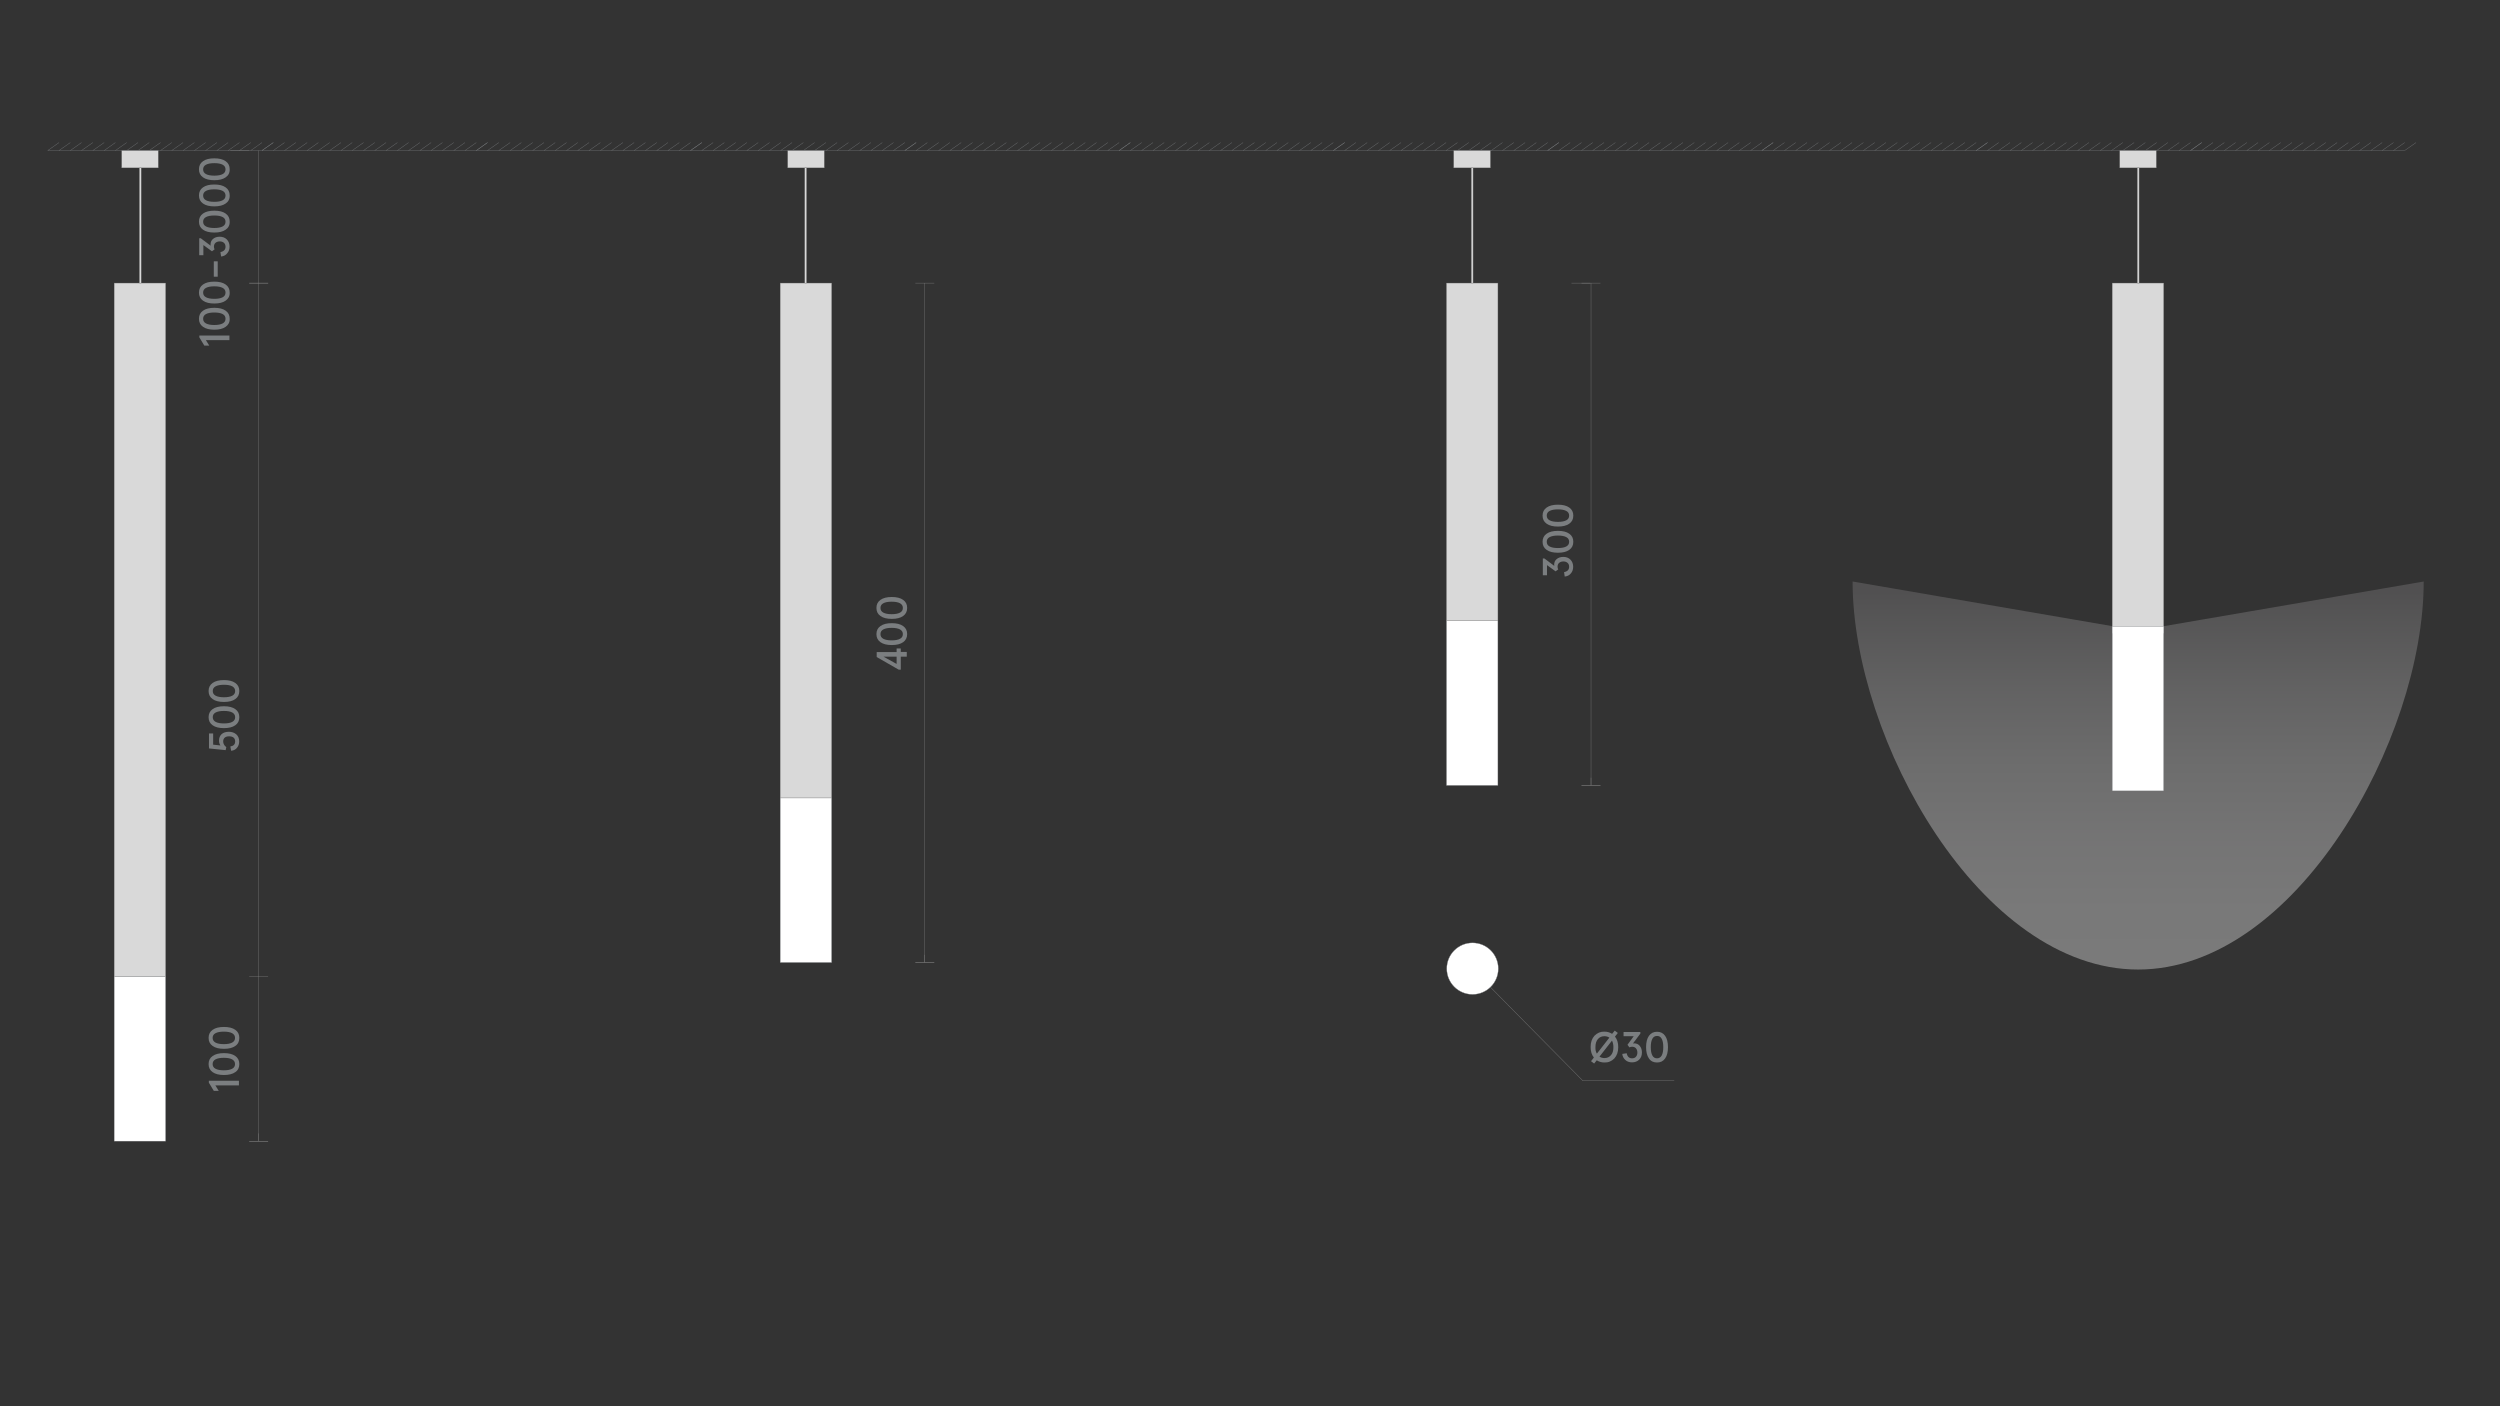 <?xml version="1.0" encoding="utf-8"?>
<!-- Generator: Adobe Illustrator 25.2.3, SVG Export Plug-In . SVG Version: 6.00 Build 0)  -->
<svg version="1.1" id="Слой_1" xmlns="http://www.w3.org/2000/svg" xmlns:xlink="http://www.w3.org/1999/xlink" x="0px" y="0px"
	 viewBox="0 0 1920 1080" style="enable-background:new 0 0 1920 1080;" xml:space="preserve">
<rect x="0" y="0" width="1920" height="1080" fill="#333333" stroke="none"/>
<style type="text/css">
	.st0{opacity:0.35;clip-path:url(#SVGID_2_);fill:url(#SVGID_3_);}
	.st1{fill:none;}
	.st2{fill:#1A1A1A;}
	.st3{fill:#7B7E80;}
	.st4{fill:#D9D9D9;stroke:#868686;stroke-width:0.25;stroke-miterlimit:10;}
	.st5{fill:#BDBBBA;stroke:#928E8D;stroke-width:0.25;stroke-miterlimit:10;}
	.st6{fill:#878687;}
	.st7{fill:#FFFFFF;stroke:#808285;stroke-width:0.25;stroke-miterlimit:10;}
	.st8{fill:none;stroke:#868686;stroke-width:0.25;stroke-miterlimit:10;}
	.st9{fill:none;stroke:#7B7E80;stroke-width:0.25;stroke-miterlimit:10;}
	.st10{clip-path:url(#SVGID_5_);}
	.st11{opacity:0.35;clip-path:url(#SVGID_7_);fill:url(#SVGID_8_);}
	.st12{fill:#D3D3D2;stroke:#808285;stroke-width:0.25;stroke-miterlimit:10;}
	.st13{fill:none;stroke:#868686;stroke-width:0.25;stroke-miterlimit:10;stroke-dasharray:3;}
	.st14{fill:#868586;}
	.st15{opacity:0.35;clip-path:url(#SVGID_10_);fill:url(#SVGID_11_);}
	.st16{fill:#C6C6C5;}
	.st17{clip-path:url(#SVGID_13_);}
	.st18{opacity:0.35;clip-path:url(#SVGID_15_);fill:url(#SVGID_16_);}
	.st19{clip-path:url(#SVGID_18_);}
	.st20{opacity:0.35;clip-path:url(#SVGID_20_);fill:url(#SVGID_21_);}
	.st21{clip-path:url(#SVGID_23_);}
	.st22{opacity:0.35;clip-path:url(#SVGID_25_);fill:url(#SVGID_26_);}
	.st23{clip-path:url(#SVGID_28_);}
	.st24{opacity:0.35;clip-path:url(#SVGID_30_);fill:url(#SVGID_31_);}
	.st25{fill:none;stroke:#868686;stroke-width:0.25;stroke-miterlimit:10;stroke-dasharray:2.992,2.992;}
	.st26{fill:none;stroke:#868686;stroke-width:0.25;stroke-miterlimit:10;stroke-dasharray:3.021,3.021;}
	.st27{fill:none;stroke:#868686;stroke-width:0.25;stroke-miterlimit:10;stroke-dasharray:3.033,3.033;}
	.st28{fill:none;stroke:#868686;stroke-width:0.25;stroke-miterlimit:10;stroke-dasharray:3.032,3.032;}
	.st29{opacity:0.35;clip-path:url(#SVGID_33_);fill:url(#SVGID_34_);}
	.st30{fill:#D9D9D9;stroke:#868686;stroke-width:0.251;stroke-miterlimit:10;}
	.st31{fill:none;stroke:#868686;stroke-width:0.25;stroke-linejoin:bevel;stroke-miterlimit:10;}
	.st32{fill:none;stroke:#7B7E80;stroke-width:0.25;stroke-linejoin:bevel;stroke-miterlimit:10;}
</style>
<g>
	<defs>
		<path id="SVGID_1_" d="M1661.8,480.9h-39.5l-199.5-34.3c0,121.1,98.2,298,219.3,298s219.3-176.9,219.3-298L1661.8,480.9z"/>
	</defs>
	<clipPath id="SVGID_2_">
		<use xlink:href="#SVGID_1_"  style="overflow:visible;"/>
	</clipPath>
	
		<linearGradient id="SVGID_3_" gradientUnits="userSpaceOnUse" x1="3605.655" y1="521.198" x2="3605.655" y2="815.74" gradientTransform="matrix(-1 -8.094555e-06 0 -1 5255.931 1269.247)">
		<stop  offset="0" style="stop-color:#FFFFFF"/>
		<stop  offset="0.17" style="stop-color:#FBFBFB"/>
		<stop  offset="0.355" style="stop-color:#EEEDEE"/>
		<stop  offset="0.547" style="stop-color:#D8D8D8"/>
		<stop  offset="0.745" style="stop-color:#BAB9BA"/>
		<stop  offset="0.945" style="stop-color:#949294"/>
		<stop  offset="1" style="stop-color:#888688"/>
	</linearGradient>
	<path class="st0" d="M2020.2,691.7l0-254.9l-739.8,0l0,278.1c0,75.6,599.6,51.7,599.6,51.7S2020.2,766.5,2020.2,691.7z"/>
</g>
<rect class="st1" width="1920" height="1080"/>
<line class="st4" x1="108.3" y1="254.8" x2="108.3" y2="339.3"/>
<polygon class="st4" points="93.5,116.2 93.5,128.3 93.5,128.9 94,128.9 120.9,128.9 121.5,128.9 121.5,128.3 121.5,116.2 
	121.5,115.6 120.9,115.6 94,115.6 93.5,115.6 "/>
<polygon class="st4" points="605,116.2 605,128.3 605,128.9 605.6,128.9 632.5,128.9 633,128.9 633,128.3 633,116.2 633,115.6 
	632.5,115.6 605.6,115.6 605,115.6 "/>
<polygon class="st4" points="1116.5,116.2 1116.5,128.3 1116.5,128.9 1117.1,128.9 1144,128.9 1144.6,128.9 1144.6,128.3 
	1144.6,116.2 1144.6,115.6 1144,115.6 1117.1,115.6 1116.5,115.6 "/>
<line class="st4" x1="1642.8" y1="254.8" x2="1642.8" y2="339.3"/>
<polygon class="st4" points="1628,116.2 1628,128.3 1628,128.9 1628.5,128.9 1655.4,128.9 1656,128.9 1656,128.3 1656,116.2 
	1656,115.6 1655.4,115.6 1628.5,115.6 1628,115.6 "/>
<line class="st30" x1="198.7" y1="876.1" x2="198.7" y2="217.4"/>
<g>
	<g>
		<path class="st3" d="M177.5,576.6l-0.6-3.3c2.5-0.4,3.7-1.7,3.7-3.9c0-1.3-0.4-2.2-1.2-2.9c-0.8-0.7-2-1-3.4-1
			c-1.5,0-2.6,0.3-3.4,1c-0.8,0.7-1.2,1.7-1.2,2.9c0,1.7,0.8,3.2,2.4,4.4l-0.5,2.3l-12.8-1.3v-11.5h3.2v8.6l5.6,0.6
			c-0.7-1-1.1-2.2-1.1-3.6c0-2.2,0.7-3.9,2-5.1c1.4-1.2,3.2-1.8,5.6-1.8c2.3,0,4.2,0.7,5.7,2c1.5,1.4,2.2,3.2,2.2,5.4
			c0,2-0.6,3.6-1.7,4.9C181,575.6,179.5,576.4,177.5,576.6z"/>
		<path class="st3" d="M180.7,557c-2.1,1.5-5,2.2-8.7,2.2s-6.6-0.7-8.7-2.2c-2.1-1.5-3.1-3.5-3.1-6.2c0-2.7,1-4.7,3.1-6.2
			s5-2.2,8.7-2.2s6.6,0.7,8.7,2.2s3.1,3.5,3.1,6.2C183.8,553.5,182.8,555.5,180.7,557z M178.4,547.2c-1.5-0.8-3.6-1.2-6.4-1.2
			s-4.9,0.4-6.4,1.2c-1.5,0.8-2.2,2-2.2,3.6s0.7,2.8,2.2,3.6c1.5,0.8,3.6,1.2,6.4,1.2s4.9-0.4,6.4-1.2c1.5-0.8,2.2-2,2.2-3.6
			S179.8,548,178.4,547.2z"/>
		<path class="st3" d="M180.7,536.9c-2.1,1.5-5,2.2-8.7,2.2s-6.6-0.7-8.7-2.2c-2.1-1.5-3.1-3.5-3.1-6.2c0-2.7,1-4.7,3.1-6.2
			s5-2.2,8.7-2.2s6.6,0.7,8.7,2.2s3.1,3.5,3.1,6.2C183.8,533.4,182.8,535.4,180.7,536.9z M178.4,527.1c-1.5-0.8-3.6-1.2-6.4-1.2
			s-4.9,0.4-6.4,1.2c-1.5,0.8-2.2,2-2.2,3.6s0.7,2.8,2.2,3.6c1.5,0.8,3.6,1.2,6.4,1.2s4.9-0.4,6.4-1.2c1.5-0.8,2.2-2,2.2-3.6
			S179.8,527.9,178.4,527.1z"/>
	</g>
</g>
<line class="st31" x1="205.9" y1="217.4" x2="191.4" y2="217.4"/>
<line class="st31" x1="205.9" y1="876.4" x2="191.4" y2="876.4"/>
<line class="st4" x1="198.7" y1="876.4" x2="198.7" y2="870.5"/>
<g>
	<g>
		<path class="st3" d="M183.5,833.6h-18.1l2.6,4.2h-3.8l-3.8-6.3V830h23.1V833.6z"/>
		<path class="st3" d="M180.7,823.4c-2.1,1.5-5,2.2-8.7,2.2s-6.6-0.7-8.7-2.2c-2.1-1.5-3.1-3.5-3.1-6.2c0-2.7,1-4.7,3.1-6.2
			s5-2.2,8.7-2.2s6.6,0.7,8.7,2.2s3.1,3.5,3.1,6.2C183.8,819.9,182.8,822,180.7,823.4z M178.3,813.6c-1.5-0.8-3.6-1.2-6.4-1.2
			s-4.9,0.4-6.4,1.2c-1.5,0.8-2.2,2-2.2,3.6s0.7,2.8,2.2,3.6c1.5,0.8,3.6,1.2,6.4,1.2s4.9-0.4,6.4-1.2c1.5-0.8,2.2-2,2.2-3.6
			S179.8,814.5,178.3,813.6z"/>
		<path class="st3" d="M180.7,803.3c-2.1,1.5-5,2.2-8.7,2.2s-6.6-0.7-8.7-2.2c-2.1-1.5-3.1-3.5-3.1-6.2c0-2.7,1-4.7,3.1-6.2
			s5-2.2,8.7-2.2s6.6,0.7,8.7,2.2s3.1,3.5,3.1,6.2C183.8,799.8,182.8,801.9,180.7,803.3z M178.3,793.5c-1.5-0.8-3.6-1.2-6.4-1.2
			s-4.9,0.4-6.4,1.2c-1.5,0.8-2.2,2-2.2,3.6s0.7,2.8,2.2,3.6c1.5,0.8,3.6,1.2,6.4,1.2s4.9-0.4,6.4-1.2c1.5-0.8,2.2-2,2.2-3.6
			S179.8,794.4,178.3,793.5z"/>
	</g>
</g>
<line class="st31" x1="205.9" y1="876.4" x2="191.4" y2="876.4"/>
<line class="st31" x1="205.9" y1="750" x2="191.4" y2="750"/>
<rect x="87.7" y="217.4" class="st4" width="39.5" height="532.7"/>
<line class="st4" x1="198.7" y1="217.4" x2="198.7" y2="115.6"/>
<g>
	<g>
		<path class="st3" d="M176.2,261.2h-18.1l2.6,4.2h-3.8l-3.8-6.3v-1.4h23.1V261.2z"/>
		<path class="st3" d="M173.3,251c-2.1,1.5-5,2.2-8.7,2.2s-6.6-0.7-8.7-2.2s-3.1-3.5-3.1-6.2c0-2.7,1-4.7,3.1-6.2
			c2.1-1.5,5-2.2,8.7-2.2s6.6,0.7,8.7,2.2c2.1,1.5,3.1,3.5,3.1,6.2C176.5,247.5,175.4,249.5,173.3,251z M171,241.2
			c-1.5-0.8-3.6-1.2-6.4-1.2s-4.9,0.4-6.4,1.2c-1.5,0.8-2.2,2-2.2,3.6s0.7,2.8,2.2,3.6c1.5,0.8,3.6,1.2,6.4,1.2s4.9-0.4,6.4-1.2
			c1.5-0.8,2.2-2,2.2-3.6S172.5,242,171,241.2z"/>
		<path class="st3" d="M173.3,230.9c-2.1,1.5-5,2.2-8.7,2.2s-6.6-0.7-8.7-2.2s-3.1-3.5-3.1-6.2c0-2.7,1-4.7,3.1-6.2
			c2.1-1.5,5-2.2,8.7-2.2s6.6,0.7,8.7,2.2c2.1,1.5,3.1,3.5,3.1,6.2C176.5,227.4,175.4,229.4,173.3,230.9z M171,221.1
			c-1.5-0.8-3.6-1.2-6.4-1.2s-4.9,0.4-6.4,1.2c-1.5,0.8-2.2,2-2.2,3.6s0.7,2.8,2.2,3.6c1.5,0.8,3.6,1.2,6.4,1.2s4.9-0.4,6.4-1.2
			c1.5-0.8,2.2-2,2.2-3.6S172.5,221.9,171,221.1z"/>
		<path class="st3" d="M167.2,212.5h-3v-11.8h3V212.5z"/>
		<path class="st3" d="M169.8,197l-0.5-3.4c2.6-0.5,3.9-1.9,3.9-4.1c0-1.3-0.4-2.3-1.2-3c-0.8-0.7-1.8-1.1-3.2-1.1
			c-1.4,0-2.5,0.4-3.3,1.1c-0.8,0.7-1.2,1.7-1.2,3c0,0.7,0.2,1.4,0.5,2l-2,1.5l-6.6-4.8v7.8h-3.2V183h1.2l7.6,5.7
			c0-0.5-0.1-0.8-0.1-0.9c0-1.8,0.6-3.2,1.9-4.3c1.3-1.1,3-1.7,5.1-1.7c2.3,0,4.1,0.7,5.5,2.1c1.4,1.4,2.1,3.3,2.1,5.5
			c0,2-0.6,3.8-1.8,5.1C173.4,196,171.8,196.8,169.8,197z"/>
		<path class="st3" d="M173.3,176.4c-2.1,1.5-5,2.2-8.7,2.2s-6.6-0.7-8.7-2.2s-3.1-3.5-3.1-6.2c0-2.7,1-4.7,3.1-6.2
			c2.1-1.5,5-2.2,8.7-2.2s6.6,0.7,8.7,2.2c2.1,1.5,3.1,3.5,3.1,6.2C176.5,172.9,175.4,175,173.3,176.4z M171,166.7
			c-1.5-0.8-3.6-1.2-6.4-1.2s-4.9,0.4-6.4,1.2c-1.5,0.8-2.2,2-2.2,3.6s0.7,2.8,2.2,3.6c1.5,0.8,3.6,1.2,6.4,1.2s4.9-0.4,6.4-1.2
			c1.5-0.8,2.2-2,2.2-3.6S172.5,167.5,171,166.7z"/>
		<path class="st3" d="M173.3,156.3c-2.1,1.5-5,2.2-8.7,2.2s-6.6-0.7-8.7-2.2s-3.1-3.5-3.1-6.2c0-2.7,1-4.7,3.1-6.2
			c2.1-1.5,5-2.2,8.7-2.2s6.6,0.7,8.7,2.2c2.1,1.5,3.1,3.5,3.1,6.2C176.5,152.8,175.4,154.9,173.3,156.3z M171,146.6
			c-1.5-0.8-3.6-1.2-6.4-1.2s-4.9,0.4-6.4,1.2c-1.5,0.8-2.2,2-2.2,3.6s0.7,2.8,2.2,3.6c1.5,0.8,3.6,1.2,6.4,1.2s4.9-0.4,6.4-1.2
			c1.5-0.8,2.2-2,2.2-3.6S172.5,147.4,171,146.6z"/>
		<path class="st3" d="M173.3,136.2c-2.1,1.5-5,2.2-8.7,2.2s-6.6-0.7-8.7-2.2s-3.1-3.5-3.1-6.2c0-2.7,1-4.7,3.1-6.2
			c2.1-1.5,5-2.2,8.7-2.2s6.6,0.7,8.7,2.2c2.1,1.5,3.1,3.5,3.1,6.2C176.5,132.7,175.4,134.8,173.3,136.2z M171,126.5
			c-1.5-0.8-3.6-1.2-6.4-1.2s-4.9,0.4-6.4,1.2c-1.5,0.8-2.2,2-2.2,3.6s0.7,2.8,2.2,3.6c1.5,0.8,3.6,1.2,6.4,1.2s4.9-0.4,6.4-1.2
			c1.5-0.8,2.2-2,2.2-3.6S172.5,127.3,171,126.5z"/>
	</g>
</g>
<line class="st31" x1="205.9" y1="217.4" x2="191.4" y2="217.4"/>
<line class="st31" x1="191.4" y1="115.6" x2="176.9" y2="115.6"/>
<rect x="87.7" y="750" class="st7" width="39.5" height="126.4"/>
<line class="st30" x1="710.2" y1="738.8" x2="710.2" y2="612.8"/>
<line class="st31" x1="717.5" y1="739.2" x2="703" y2="739.2"/>
<line class="st4" x1="710.2" y1="739.2" x2="710.2" y2="733.3"/>
<line class="st31" x1="717.5" y1="739.2" x2="703" y2="739.2"/>
<rect x="599.2" y="612.8" class="st7" width="39.5" height="126.4"/>
<rect x="1622.2" y="481" class="st7" width="39.5" height="5.3"/>
<rect x="599.2" y="217.4" class="st4" width="39.5" height="395.4"/>
<rect x="1622.2" y="217.4" class="st4" width="39.5" height="263.6"/>
<circle class="st7" cx="1130.9" cy="743.9" r="19.8"/>
<g>
	<g>
		<path class="st3" d="M1242.8,804.2c0,3.7-1,6.5-3,8.7c-2.1,2.1-4.6,3.2-7.6,3.1c-2.2,0-4.2-0.6-5.9-1.7l-2,2.5l-2.4-1.8l2.2-2.8
			c-1.7-2.1-2.5-4.8-2.5-8.1c0-3.7,1-6.5,3-8.7c2.1-2.1,4.6-3.2,7.6-3.1c2.2,0,4.2,0.6,5.9,1.7l2-2.5l2.4,1.8l-2.2,2.8
			C1242,798.2,1242.8,800.9,1242.8,804.2z M1226.4,809.2l9.6-12.3c-1.1-0.7-2.3-1.1-3.8-1.1c-2,0-3.7,0.7-5,2.2s-1.9,3.5-1.9,6.2
			C1225.2,806.3,1225.6,807.9,1226.4,809.2z M1239.1,804.2c0-2-0.4-3.7-1.1-5l-9.6,12.3c1.1,0.7,2.3,1.1,3.8,1.1c2,0,3.7-0.7,5-2.2
			C1238.5,809,1239.1,806.9,1239.1,804.2z"/>
		<path class="st3" d="M1245.9,809.4l3.4-0.5c0.5,2.6,1.9,3.9,4.1,3.9c1.3,0,2.3-0.4,3-1.2c0.7-0.8,1.1-1.8,1.1-3.2
			c0-1.4-0.4-2.5-1.1-3.3c-0.7-0.8-1.7-1.2-3-1.2c-0.7,0-1.4,0.2-2,0.5l-1.5-2l4.8-6.6h-7.8v-3.2h12.9v1.2l-5.7,7.6
			c0.5,0,0.8-0.1,0.9-0.1c1.8,0,3.2,0.6,4.3,1.9c1.1,1.3,1.7,3,1.7,5.1c0,2.3-0.7,4.1-2.1,5.5c-1.4,1.4-3.3,2.1-5.5,2.1
			c-2,0-3.8-0.6-5.1-1.8S1246.1,811.4,1245.9,809.4z"/>
		<path class="st3" d="M1266.4,812.9c-1.5-2.1-2.2-5-2.2-8.7s0.7-6.6,2.2-8.7c1.5-2.1,3.5-3.1,6.2-3.1c2.7,0,4.7,1,6.2,3.1
			s2.2,5,2.2,8.7s-0.7,6.6-2.2,8.7s-3.5,3.1-6.2,3.1C1269.9,816,1267.8,815,1266.4,812.9z M1276.2,810.6c0.8-1.5,1.2-3.6,1.2-6.4
			s-0.4-4.9-1.2-6.4c-0.8-1.5-2-2.2-3.6-2.2s-2.8,0.7-3.6,2.2c-0.8,1.5-1.2,3.6-1.2,6.4s0.4,4.9,1.2,6.4c0.8,1.5,2,2.2,3.6,2.2
			S1275.4,812,1276.2,810.6z"/>
	</g>
</g>
<polyline class="st8" points="1144.6,758.1 1215.7,830.1 1285.8,830.1 "/>
<line class="st4" x1="710.2" y1="612.8" x2="710.2" y2="217.4"/>
<g>
	<g>
		<path class="st3" d="M696.4,504.3h-4.6v10h-1.6l-16.9-9.7v-3.8h15.3V498h3.2v2.7h4.6V504.3z M688.6,509.9v-5.6h-10.1L688.6,509.9z
			"/>
		<path class="st3" d="M693.6,493.2c-2.1,1.5-5,2.2-8.7,2.2s-6.6-0.7-8.7-2.2s-3.1-3.5-3.1-6.2c0-2.7,1-4.7,3.1-6.2
			c2.1-1.5,5-2.2,8.7-2.2s6.6,0.7,8.7,2.2c2.1,1.5,3.1,3.5,3.1,6.2C696.7,489.7,695.6,491.8,693.6,493.2z M691.2,483.4
			c-1.5-0.8-3.6-1.2-6.4-1.2s-4.9,0.4-6.4,1.2c-1.5,0.8-2.2,2-2.2,3.6s0.7,2.8,2.2,3.6c1.5,0.8,3.6,1.2,6.4,1.2s4.9-0.4,6.4-1.2
			c1.5-0.8,2.2-2,2.2-3.6S692.7,484.3,691.2,483.4z"/>
		<path class="st3" d="M693.6,473.1c-2.1,1.5-5,2.2-8.7,2.2s-6.6-0.7-8.7-2.2s-3.1-3.5-3.1-6.2c0-2.7,1-4.7,3.1-6.2
			c2.1-1.5,5-2.2,8.7-2.2s6.6,0.7,8.7,2.2c2.1,1.5,3.1,3.5,3.1,6.2C696.7,469.6,695.6,471.7,693.6,473.1z M691.2,463.3
			c-1.5-0.8-3.6-1.2-6.4-1.2s-4.9,0.4-6.4,1.2c-1.5,0.8-2.2,2-2.2,3.6s0.7,2.8,2.2,3.6c1.5,0.8,3.6,1.2,6.4,1.2s4.9-0.4,6.4-1.2
			c1.5-0.8,2.2-2,2.2-3.6S692.7,464.2,691.2,463.3z"/>
	</g>
</g>
<line class="st31" x1="717.5" y1="217.4" x2="703" y2="217.4"/>
<line class="st31" x1="1221.4" y1="217.4" x2="1206.9" y2="217.4"/>
<rect x="107.1" y="128.9" class="st4" width="1.3" height="88.5"/>
<rect x="618.1" y="128.9" class="st4" width="1.3" height="88.5"/>
<line class="st30" x1="1221.9" y1="602.8" x2="1221.9" y2="476.8"/>
<line class="st31" x1="1229.2" y1="603.2" x2="1214.6" y2="603.2"/>
<line class="st4" x1="1221.9" y1="603.2" x2="1221.9" y2="597.3"/>
<line class="st31" x1="1229.1" y1="603.2" x2="1214.6" y2="603.2"/>
<rect x="1110.9" y="476.8" class="st7" width="39.5" height="126.4"/>
<rect x="1622.2" y="481" class="st7" width="39.5" height="126.4"/>
<rect x="1110.9" y="217.4" class="st4" width="39.5" height="259.4"/>
<line class="st4" x1="1221.9" y1="476.8" x2="1221.9" y2="217.4"/>
<g>
	<g>
		<path class="st3" d="M1201.7,442.8l-0.5-3.4c2.6-0.5,3.9-1.9,3.9-4.1c0-1.3-0.4-2.3-1.2-3c-0.8-0.7-1.8-1.1-3.2-1.1
			c-1.4,0-2.5,0.4-3.3,1.1c-0.8,0.7-1.2,1.7-1.2,3c0,0.7,0.2,1.4,0.5,2l-2,1.5l-6.6-4.8v7.8h-3.2v-12.9h1.2l7.6,5.7
			c0-0.5-0.1-0.8-0.1-0.9c0-1.8,0.6-3.2,1.9-4.3c1.3-1.1,3-1.7,5.1-1.7c2.3,0,4.1,0.7,5.5,2.1s2.1,3.3,2.1,5.5c0,2-0.6,3.8-1.8,5.1
			C1205.3,441.8,1203.7,442.6,1201.7,442.8z"/>
		<path class="st3" d="M1205.2,422.3c-2.1,1.5-5,2.2-8.7,2.2s-6.6-0.7-8.7-2.2s-3.1-3.5-3.1-6.2c0-2.7,1-4.7,3.1-6.2
			c2.1-1.5,5-2.2,8.7-2.2s6.6,0.7,8.7,2.2c2.1,1.5,3.1,3.5,3.1,6.2C1208.3,418.8,1207.3,420.8,1205.2,422.3z M1202.9,412.5
			c-1.5-0.8-3.6-1.2-6.4-1.2s-4.9,0.4-6.4,1.2c-1.5,0.8-2.2,2-2.2,3.6s0.7,2.8,2.2,3.6c1.5,0.8,3.6,1.2,6.4,1.2s4.9-0.4,6.4-1.2
			c1.5-0.8,2.2-2,2.2-3.6S1204.4,413.3,1202.9,412.5z"/>
		<path class="st3" d="M1205.2,402.2c-2.1,1.5-5,2.2-8.7,2.2s-6.6-0.7-8.7-2.2s-3.1-3.5-3.1-6.2c0-2.7,1-4.7,3.1-6.2
			c2.1-1.5,5-2.2,8.7-2.2s6.6,0.7,8.7,2.2c2.1,1.5,3.1,3.5,3.1,6.2C1208.3,398.7,1207.3,400.7,1205.2,402.2z M1202.9,392.4
			c-1.5-0.8-3.6-1.2-6.4-1.2s-4.9,0.4-6.4,1.2c-1.5,0.8-2.2,2-2.2,3.6s0.7,2.8,2.2,3.6c1.5,0.8,3.6,1.2,6.4,1.2s4.9-0.4,6.4-1.2
			c1.5-0.8,2.2-2,2.2-3.6S1204.4,393.2,1202.9,392.4z"/>
	</g>
</g>
<line class="st31" x1="1229.1" y1="217.4" x2="1214.6" y2="217.4"/>
<rect x="1130" y="128.9" class="st4" width="1.3" height="88.5"/>
<rect x="1641.5" y="128.9" class="st4" width="1.3" height="88.5"/>
<path class="st1" d="M1754.3,610.8l-39.9-62.8h-16.2h-16.2H1602h-16.5h-15.8l-39.9,63.5C1574,654.3,1720.8,657.3,1754.3,610.8z"/>
<g>
	<g>
		<line class="st32" x1="1682.3" y1="115.6" x2="1846.8" y2="115.6"/>
	</g>
	<g>
		<g>
			<g>
				<line class="st32" x1="36.7" y1="115.6" x2="201.2" y2="115.6"/>
			</g>
			<g>
				<line class="st32" x1="80" y1="115.6" x2="88.6" y2="109.5"/>
				<line class="st32" x1="88.6" y1="115.6" x2="97.3" y2="109.5"/>
				<line class="st32" x1="97.3" y1="115.6" x2="106" y2="109.5"/>
				<line class="st32" x1="36.7" y1="115.6" x2="45.3" y2="109.5"/>
				<line class="st32" x1="45.3" y1="115.6" x2="54" y2="109.5"/>
				<line class="st32" x1="54" y1="115.6" x2="62.6" y2="109.5"/>
				<line class="st32" x1="62.6" y1="115.6" x2="71.3" y2="109.5"/>
				<line class="st32" x1="71.3" y1="115.6" x2="80" y2="109.5"/>
				<line class="st32" x1="106" y1="115.6" x2="114.6" y2="109.5"/>
				<line class="st32" x1="114.6" y1="115.6" x2="123.3" y2="109.5"/>
				<line class="st32" x1="123.3" y1="115.6" x2="131.9" y2="109.5"/>
				<line class="st32" x1="131.9" y1="115.6" x2="140.6" y2="109.5"/>
				<line class="st32" x1="140.6" y1="115.6" x2="149.3" y2="109.5"/>
				<line class="st32" x1="149.3" y1="115.6" x2="157.9" y2="109.5"/>
				<line class="st32" x1="157.9" y1="115.6" x2="166.6" y2="109.5"/>
				<line class="st32" x1="166.6" y1="115.6" x2="175.2" y2="109.5"/>
				<line class="st32" x1="175.2" y1="115.6" x2="183.9" y2="109.5"/>
				<line class="st32" x1="183.9" y1="115.6" x2="192.6" y2="109.5"/>
				<line class="st32" x1="192.6" y1="115.6" x2="201.2" y2="109.5"/>
				<line class="st32" x1="201.2" y1="115.6" x2="209.9" y2="109.5"/>
			</g>
			<g>
				<line class="st32" x1="201.2" y1="115.6" x2="365.8" y2="115.6"/>
			</g>
			<g>
				<line class="st32" x1="244.5" y1="115.6" x2="253.2" y2="109.5"/>
				<line class="st32" x1="253.2" y1="115.6" x2="261.9" y2="109.5"/>
				<line class="st32" x1="261.9" y1="115.6" x2="270.5" y2="109.5"/>
				<line class="st32" x1="201.2" y1="115.6" x2="209.9" y2="109.5"/>
				<line class="st32" x1="209.9" y1="115.6" x2="218.5" y2="109.5"/>
				<line class="st32" x1="218.5" y1="115.6" x2="227.2" y2="109.5"/>
				<line class="st32" x1="227.2" y1="115.6" x2="235.9" y2="109.5"/>
				<line class="st32" x1="235.9" y1="115.6" x2="244.5" y2="109.5"/>
				<line class="st32" x1="270.5" y1="115.6" x2="279.2" y2="109.5"/>
				<line class="st32" x1="279.2" y1="115.6" x2="287.8" y2="109.5"/>
				<line class="st32" x1="287.8" y1="115.6" x2="296.5" y2="109.5"/>
				<line class="st32" x1="296.5" y1="115.6" x2="305.2" y2="109.5"/>
				<line class="st32" x1="305.2" y1="115.6" x2="313.8" y2="109.5"/>
				<line class="st32" x1="313.8" y1="115.6" x2="322.5" y2="109.5"/>
				<line class="st32" x1="322.5" y1="115.6" x2="331.1" y2="109.5"/>
				<line class="st32" x1="331.1" y1="115.6" x2="339.8" y2="109.5"/>
				<line class="st32" x1="339.8" y1="115.6" x2="348.5" y2="109.5"/>
				<line class="st32" x1="348.5" y1="115.6" x2="357.1" y2="109.5"/>
				<line class="st32" x1="357.1" y1="115.6" x2="365.8" y2="109.5"/>
				<line class="st32" x1="365.8" y1="115.6" x2="374.4" y2="109.5"/>
			</g>
		</g>
		<g>
			<g>
				<line class="st32" x1="365.8" y1="115.6" x2="530.3" y2="115.6"/>
			</g>
			<g>
				<line class="st32" x1="409.1" y1="115.6" x2="417.8" y2="109.5"/>
				<line class="st32" x1="417.8" y1="115.6" x2="426.4" y2="109.5"/>
				<line class="st32" x1="426.4" y1="115.6" x2="435.1" y2="109.5"/>
				<line class="st32" x1="365.8" y1="115.6" x2="374.4" y2="109.5"/>
				<line class="st32" x1="374.4" y1="115.6" x2="383.1" y2="109.5"/>
				<line class="st32" x1="383.1" y1="115.6" x2="391.8" y2="109.5"/>
				<line class="st32" x1="391.8" y1="115.6" x2="400.4" y2="109.5"/>
				<line class="st32" x1="400.4" y1="115.6" x2="409.1" y2="109.5"/>
				<line class="st32" x1="435.1" y1="115.6" x2="443.7" y2="109.5"/>
				<line class="st32" x1="443.7" y1="115.6" x2="452.4" y2="109.5"/>
				<line class="st32" x1="452.4" y1="115.6" x2="461.1" y2="109.5"/>
				<line class="st32" x1="461.1" y1="115.6" x2="469.7" y2="109.5"/>
				<line class="st32" x1="469.7" y1="115.6" x2="478.4" y2="109.5"/>
				<line class="st32" x1="478.4" y1="115.6" x2="487" y2="109.5"/>
				<line class="st32" x1="487" y1="115.6" x2="495.7" y2="109.5"/>
				<line class="st32" x1="495.7" y1="115.6" x2="504.4" y2="109.5"/>
				<line class="st32" x1="504.4" y1="115.6" x2="513" y2="109.5"/>
				<line class="st32" x1="513" y1="115.6" x2="521.7" y2="109.5"/>
				<line class="st32" x1="521.7" y1="115.6" x2="530.3" y2="109.5"/>
				<line class="st32" x1="530.3" y1="115.6" x2="539" y2="109.5"/>
			</g>
			<g>
				<line class="st32" x1="530.3" y1="115.6" x2="694.9" y2="115.6"/>
			</g>
			<g>
				<line class="st32" x1="573.6" y1="115.6" x2="582.3" y2="109.5"/>
				<line class="st32" x1="582.3" y1="115.6" x2="591" y2="109.5"/>
				<line class="st32" x1="591" y1="115.6" x2="599.6" y2="109.5"/>
				<line class="st32" x1="530.3" y1="115.6" x2="539" y2="109.5"/>
				<line class="st32" x1="539" y1="115.6" x2="547.7" y2="109.5"/>
				<line class="st32" x1="547.7" y1="115.6" x2="556.3" y2="109.5"/>
				<line class="st32" x1="556.3" y1="115.6" x2="565" y2="109.5"/>
				<line class="st32" x1="565" y1="115.6" x2="573.6" y2="109.5"/>
				<line class="st32" x1="599.6" y1="115.6" x2="608.3" y2="109.5"/>
				<line class="st32" x1="608.3" y1="115.6" x2="617" y2="109.5"/>
				<line class="st32" x1="617" y1="115.6" x2="625.6" y2="109.5"/>
				<line class="st32" x1="625.6" y1="115.6" x2="634.3" y2="109.5"/>
				<line class="st32" x1="634.3" y1="115.6" x2="642.9" y2="109.5"/>
				<line class="st32" x1="642.9" y1="115.6" x2="651.6" y2="109.5"/>
				<line class="st32" x1="651.6" y1="115.6" x2="660.3" y2="109.5"/>
				<line class="st32" x1="660.3" y1="115.6" x2="668.9" y2="109.5"/>
				<line class="st32" x1="668.9" y1="115.6" x2="677.6" y2="109.5"/>
				<line class="st32" x1="677.6" y1="115.6" x2="686.2" y2="109.5"/>
				<line class="st32" x1="686.2" y1="115.6" x2="694.9" y2="109.5"/>
				<line class="st32" x1="694.9" y1="115.6" x2="703.6" y2="109.5"/>
			</g>
		</g>
		<g>
			<g>
				<line class="st32" x1="694.9" y1="115.6" x2="859.5" y2="115.6"/>
			</g>
			<g>
				<line class="st32" x1="738.2" y1="115.6" x2="746.9" y2="109.5"/>
				<line class="st32" x1="746.9" y1="115.6" x2="755.5" y2="109.5"/>
				<line class="st32" x1="755.5" y1="115.6" x2="764.2" y2="109.5"/>
				<line class="st32" x1="694.9" y1="115.6" x2="703.6" y2="109.5"/>
				<line class="st32" x1="703.6" y1="115.6" x2="712.2" y2="109.5"/>
				<line class="st32" x1="712.2" y1="115.6" x2="720.9" y2="109.5"/>
				<line class="st32" x1="720.9" y1="115.6" x2="729.5" y2="109.5"/>
				<line class="st32" x1="729.5" y1="115.6" x2="738.2" y2="109.5"/>
				<line class="st32" x1="764.2" y1="115.6" x2="772.9" y2="109.5"/>
				<line class="st32" x1="772.9" y1="115.6" x2="781.5" y2="109.5"/>
				<line class="st32" x1="781.5" y1="115.6" x2="790.2" y2="109.5"/>
				<line class="st32" x1="790.2" y1="115.6" x2="798.8" y2="109.5"/>
				<line class="st32" x1="798.8" y1="115.6" x2="807.5" y2="109.5"/>
				<line class="st32" x1="807.5" y1="115.6" x2="816.2" y2="109.5"/>
				<line class="st32" x1="816.2" y1="115.6" x2="824.8" y2="109.5"/>
				<line class="st32" x1="824.8" y1="115.6" x2="833.5" y2="109.5"/>
				<line class="st32" x1="833.5" y1="115.6" x2="842.1" y2="109.5"/>
				<line class="st32" x1="842.1" y1="115.6" x2="850.8" y2="109.5"/>
				<line class="st32" x1="850.8" y1="115.6" x2="859.5" y2="109.5"/>
				<line class="st32" x1="859.5" y1="115.6" x2="868.1" y2="109.5"/>
			</g>
			<g>
				<line class="st32" x1="859.5" y1="115.6" x2="1024" y2="115.6"/>
			</g>
			<g>
				<line class="st32" x1="902.8" y1="115.6" x2="911.4" y2="109.5"/>
				<line class="st32" x1="911.4" y1="115.6" x2="920.1" y2="109.5"/>
				<line class="st32" x1="920.1" y1="115.6" x2="928.8" y2="109.5"/>
				<line class="st32" x1="859.5" y1="115.6" x2="868.1" y2="109.5"/>
				<line class="st32" x1="868.1" y1="115.6" x2="876.8" y2="109.5"/>
				<line class="st32" x1="876.8" y1="115.6" x2="885.5" y2="109.5"/>
				<line class="st32" x1="885.5" y1="115.6" x2="894.1" y2="109.5"/>
				<line class="st32" x1="894.1" y1="115.6" x2="902.8" y2="109.5"/>
				<line class="st32" x1="928.8" y1="115.6" x2="937.4" y2="109.5"/>
				<line class="st32" x1="937.4" y1="115.6" x2="946.1" y2="109.5"/>
				<line class="st32" x1="946.1" y1="115.6" x2="954.7" y2="109.5"/>
				<line class="st32" x1="954.7" y1="115.6" x2="963.4" y2="109.5"/>
				<line class="st32" x1="963.4" y1="115.6" x2="972.1" y2="109.5"/>
				<line class="st32" x1="972.1" y1="115.6" x2="980.7" y2="109.5"/>
				<line class="st32" x1="980.7" y1="115.6" x2="989.4" y2="109.5"/>
				<line class="st32" x1="989.4" y1="115.6" x2="998" y2="109.5"/>
				<line class="st32" x1="998" y1="115.6" x2="1006.7" y2="109.5"/>
				<line class="st32" x1="1006.7" y1="115.6" x2="1015.4" y2="109.5"/>
				<line class="st32" x1="1015.4" y1="115.6" x2="1024" y2="109.5"/>
				<line class="st32" x1="1024" y1="115.6" x2="1032.7" y2="109.5"/>
			</g>
		</g>
		<g>
			<g>
				<line class="st32" x1="1024" y1="115.6" x2="1188.6" y2="115.6"/>
			</g>
			<g>
				<line class="st32" x1="1067.3" y1="115.6" x2="1076" y2="109.5"/>
				<line class="st32" x1="1076" y1="115.6" x2="1084.7" y2="109.5"/>
				<line class="st32" x1="1084.7" y1="115.6" x2="1093.3" y2="109.5"/>
				<line class="st32" x1="1024" y1="115.6" x2="1032.7" y2="109.5"/>
				<line class="st32" x1="1032.7" y1="115.6" x2="1041.3" y2="109.5"/>
				<line class="st32" x1="1041.3" y1="115.6" x2="1050" y2="109.5"/>
				<line class="st32" x1="1050" y1="115.6" x2="1058.7" y2="109.5"/>
				<line class="st32" x1="1058.7" y1="115.6" x2="1067.3" y2="109.5"/>
				<line class="st32" x1="1093.3" y1="115.6" x2="1102" y2="109.5"/>
				<line class="st32" x1="1102" y1="115.6" x2="1110.6" y2="109.5"/>
				<line class="st32" x1="1110.6" y1="115.6" x2="1119.3" y2="109.5"/>
				<line class="st32" x1="1119.3" y1="115.6" x2="1128" y2="109.5"/>
				<line class="st32" x1="1128" y1="115.6" x2="1136.6" y2="109.5"/>
				<line class="st32" x1="1136.6" y1="115.6" x2="1145.3" y2="109.5"/>
				<line class="st32" x1="1145.3" y1="115.6" x2="1153.9" y2="109.5"/>
				<line class="st32" x1="1153.9" y1="115.6" x2="1162.6" y2="109.5"/>
				<line class="st32" x1="1162.6" y1="115.6" x2="1171.3" y2="109.5"/>
				<line class="st32" x1="1171.3" y1="115.6" x2="1179.9" y2="109.5"/>
				<line class="st32" x1="1179.9" y1="115.6" x2="1188.6" y2="109.5"/>
				<line class="st32" x1="1188.6" y1="115.6" x2="1197.2" y2="109.5"/>
			</g>
			<g>
				<line class="st32" x1="1188.6" y1="115.6" x2="1353.1" y2="115.6"/>
			</g>
			<g>
				<line class="st32" x1="1231.9" y1="115.6" x2="1240.6" y2="109.5"/>
				<line class="st32" x1="1240.6" y1="115.6" x2="1249.2" y2="109.5"/>
				<line class="st32" x1="1249.2" y1="115.6" x2="1257.9" y2="109.5"/>
				<line class="st32" x1="1188.6" y1="115.6" x2="1197.2" y2="109.5"/>
				<line class="st32" x1="1197.2" y1="115.6" x2="1205.9" y2="109.5"/>
				<line class="st32" x1="1205.9" y1="115.6" x2="1214.6" y2="109.5"/>
				<line class="st32" x1="1214.6" y1="115.6" x2="1223.2" y2="109.5"/>
				<line class="st32" x1="1223.2" y1="115.6" x2="1231.9" y2="109.5"/>
				<line class="st32" x1="1257.9" y1="115.6" x2="1266.5" y2="109.5"/>
				<line class="st32" x1="1266.5" y1="115.6" x2="1275.2" y2="109.5"/>
				<line class="st32" x1="1275.2" y1="115.6" x2="1283.9" y2="109.5"/>
				<line class="st32" x1="1283.9" y1="115.6" x2="1292.5" y2="109.5"/>
				<line class="st32" x1="1292.5" y1="115.6" x2="1301.2" y2="109.5"/>
				<line class="st32" x1="1301.2" y1="115.6" x2="1309.8" y2="109.5"/>
				<line class="st32" x1="1309.8" y1="115.6" x2="1318.5" y2="109.5"/>
				<line class="st32" x1="1318.5" y1="115.6" x2="1327.2" y2="109.5"/>
				<line class="st32" x1="1327.2" y1="115.6" x2="1335.8" y2="109.5"/>
				<line class="st32" x1="1335.8" y1="115.6" x2="1344.5" y2="109.5"/>
				<line class="st32" x1="1344.5" y1="115.6" x2="1353.1" y2="109.5"/>
				<line class="st32" x1="1353.1" y1="115.6" x2="1361.8" y2="109.5"/>
			</g>
		</g>
		<g>
			<g>
				<line class="st32" x1="1353.1" y1="115.6" x2="1517.7" y2="115.6"/>
			</g>
			<g>
				<line class="st32" x1="1396.5" y1="115.6" x2="1405.1" y2="109.5"/>
				<line class="st32" x1="1405.1" y1="115.6" x2="1413.8" y2="109.5"/>
				<line class="st32" x1="1413.8" y1="115.6" x2="1422.4" y2="109.5"/>
				<line class="st32" x1="1353.1" y1="115.6" x2="1361.8" y2="109.5"/>
				<line class="st32" x1="1361.8" y1="115.6" x2="1370.5" y2="109.5"/>
				<line class="st32" x1="1370.5" y1="115.6" x2="1379.1" y2="109.5"/>
				<line class="st32" x1="1379.1" y1="115.6" x2="1387.8" y2="109.5"/>
				<line class="st32" x1="1387.8" y1="115.6" x2="1396.5" y2="109.5"/>
				<line class="st32" x1="1422.4" y1="115.6" x2="1431.1" y2="109.5"/>
				<line class="st32" x1="1431.1" y1="115.6" x2="1439.8" y2="109.5"/>
				<line class="st32" x1="1439.8" y1="115.6" x2="1448.4" y2="109.5"/>
				<line class="st32" x1="1448.4" y1="115.6" x2="1457.1" y2="109.5"/>
				<line class="st32" x1="1457.1" y1="115.6" x2="1465.7" y2="109.5"/>
				<line class="st32" x1="1465.7" y1="115.6" x2="1474.4" y2="109.5"/>
				<line class="st32" x1="1474.4" y1="115.6" x2="1483.1" y2="109.5"/>
				<line class="st32" x1="1483.1" y1="115.6" x2="1491.7" y2="109.5"/>
				<line class="st32" x1="1491.7" y1="115.6" x2="1500.4" y2="109.5"/>
				<line class="st32" x1="1500.4" y1="115.6" x2="1509" y2="109.5"/>
				<line class="st32" x1="1509" y1="115.6" x2="1517.7" y2="109.5"/>
				<line class="st32" x1="1517.7" y1="115.6" x2="1526.4" y2="109.5"/>
			</g>
			<g>
				<line class="st32" x1="1517.7" y1="115.6" x2="1682.3" y2="115.6"/>
			</g>
			<g>
				<line class="st32" x1="1561" y1="115.6" x2="1569.7" y2="109.5"/>
				<line class="st32" x1="1569.7" y1="115.6" x2="1578.3" y2="109.5"/>
				<line class="st32" x1="1578.3" y1="115.6" x2="1587" y2="109.5"/>
				<line class="st32" x1="1517.7" y1="115.6" x2="1526.4" y2="109.5"/>
				<line class="st32" x1="1526.4" y1="115.6" x2="1535" y2="109.5"/>
				<line class="st32" x1="1535" y1="115.6" x2="1543.7" y2="109.5"/>
				<line class="st32" x1="1543.7" y1="115.6" x2="1552.4" y2="109.5"/>
				<line class="st32" x1="1552.4" y1="115.6" x2="1561" y2="109.5"/>
				<line class="st32" x1="1587" y1="115.6" x2="1595.7" y2="109.5"/>
				<line class="st32" x1="1595.7" y1="115.6" x2="1604.3" y2="109.5"/>
				<line class="st32" x1="1604.3" y1="115.6" x2="1613" y2="109.5"/>
				<line class="st32" x1="1613" y1="115.6" x2="1621.6" y2="109.5"/>
				<line class="st32" x1="1621.6" y1="115.6" x2="1630.3" y2="109.5"/>
				<line class="st32" x1="1630.3" y1="115.6" x2="1639" y2="109.5"/>
				<line class="st32" x1="1639" y1="115.6" x2="1647.6" y2="109.5"/>
				<line class="st32" x1="1647.6" y1="115.6" x2="1656.3" y2="109.5"/>
				<line class="st32" x1="1656.3" y1="115.6" x2="1664.9" y2="109.5"/>
				<line class="st32" x1="1664.9" y1="115.6" x2="1673.6" y2="109.5"/>
				<line class="st32" x1="1673.6" y1="115.6" x2="1682.3" y2="109.5"/>
				<line class="st32" x1="1682.3" y1="115.6" x2="1690.9" y2="109.5"/>
			</g>
		</g>
		<g>
			<line class="st32" x1="1725.6" y1="115.6" x2="1734.2" y2="109.5"/>
			<line class="st32" x1="1734.2" y1="115.6" x2="1742.9" y2="109.5"/>
			<line class="st32" x1="1742.9" y1="115.6" x2="1751.6" y2="109.5"/>
			<line class="st32" x1="1682.3" y1="115.6" x2="1690.9" y2="109.5"/>
			<line class="st32" x1="1690.9" y1="115.6" x2="1699.6" y2="109.5"/>
			<line class="st32" x1="1699.6" y1="115.6" x2="1708.3" y2="109.5"/>
			<line class="st32" x1="1708.3" y1="115.6" x2="1716.9" y2="109.5"/>
			<line class="st32" x1="1716.9" y1="115.6" x2="1725.6" y2="109.5"/>
			<line class="st32" x1="1751.6" y1="115.6" x2="1760.2" y2="109.5"/>
			<line class="st32" x1="1760.2" y1="115.6" x2="1768.9" y2="109.5"/>
			<line class="st32" x1="1768.9" y1="115.6" x2="1777.5" y2="109.5"/>
			<line class="st32" x1="1777.5" y1="115.6" x2="1786.2" y2="109.5"/>
			<line class="st32" x1="1786.2" y1="115.6" x2="1794.9" y2="109.5"/>
			<line class="st32" x1="1794.9" y1="115.6" x2="1803.5" y2="109.5"/>
			<line class="st32" x1="1803.5" y1="115.6" x2="1812.2" y2="109.5"/>
			<line class="st32" x1="1812.2" y1="115.6" x2="1820.8" y2="109.5"/>
			<line class="st32" x1="1820.8" y1="115.6" x2="1829.5" y2="109.5"/>
			<line class="st32" x1="1829.5" y1="115.6" x2="1838.2" y2="109.5"/>
			<line class="st32" x1="1838.2" y1="115.6" x2="1846.8" y2="109.5"/>
			<line class="st32" x1="1846.8" y1="115.6" x2="1855.5" y2="109.5"/>
		</g>
	</g>
</g>
</svg>
